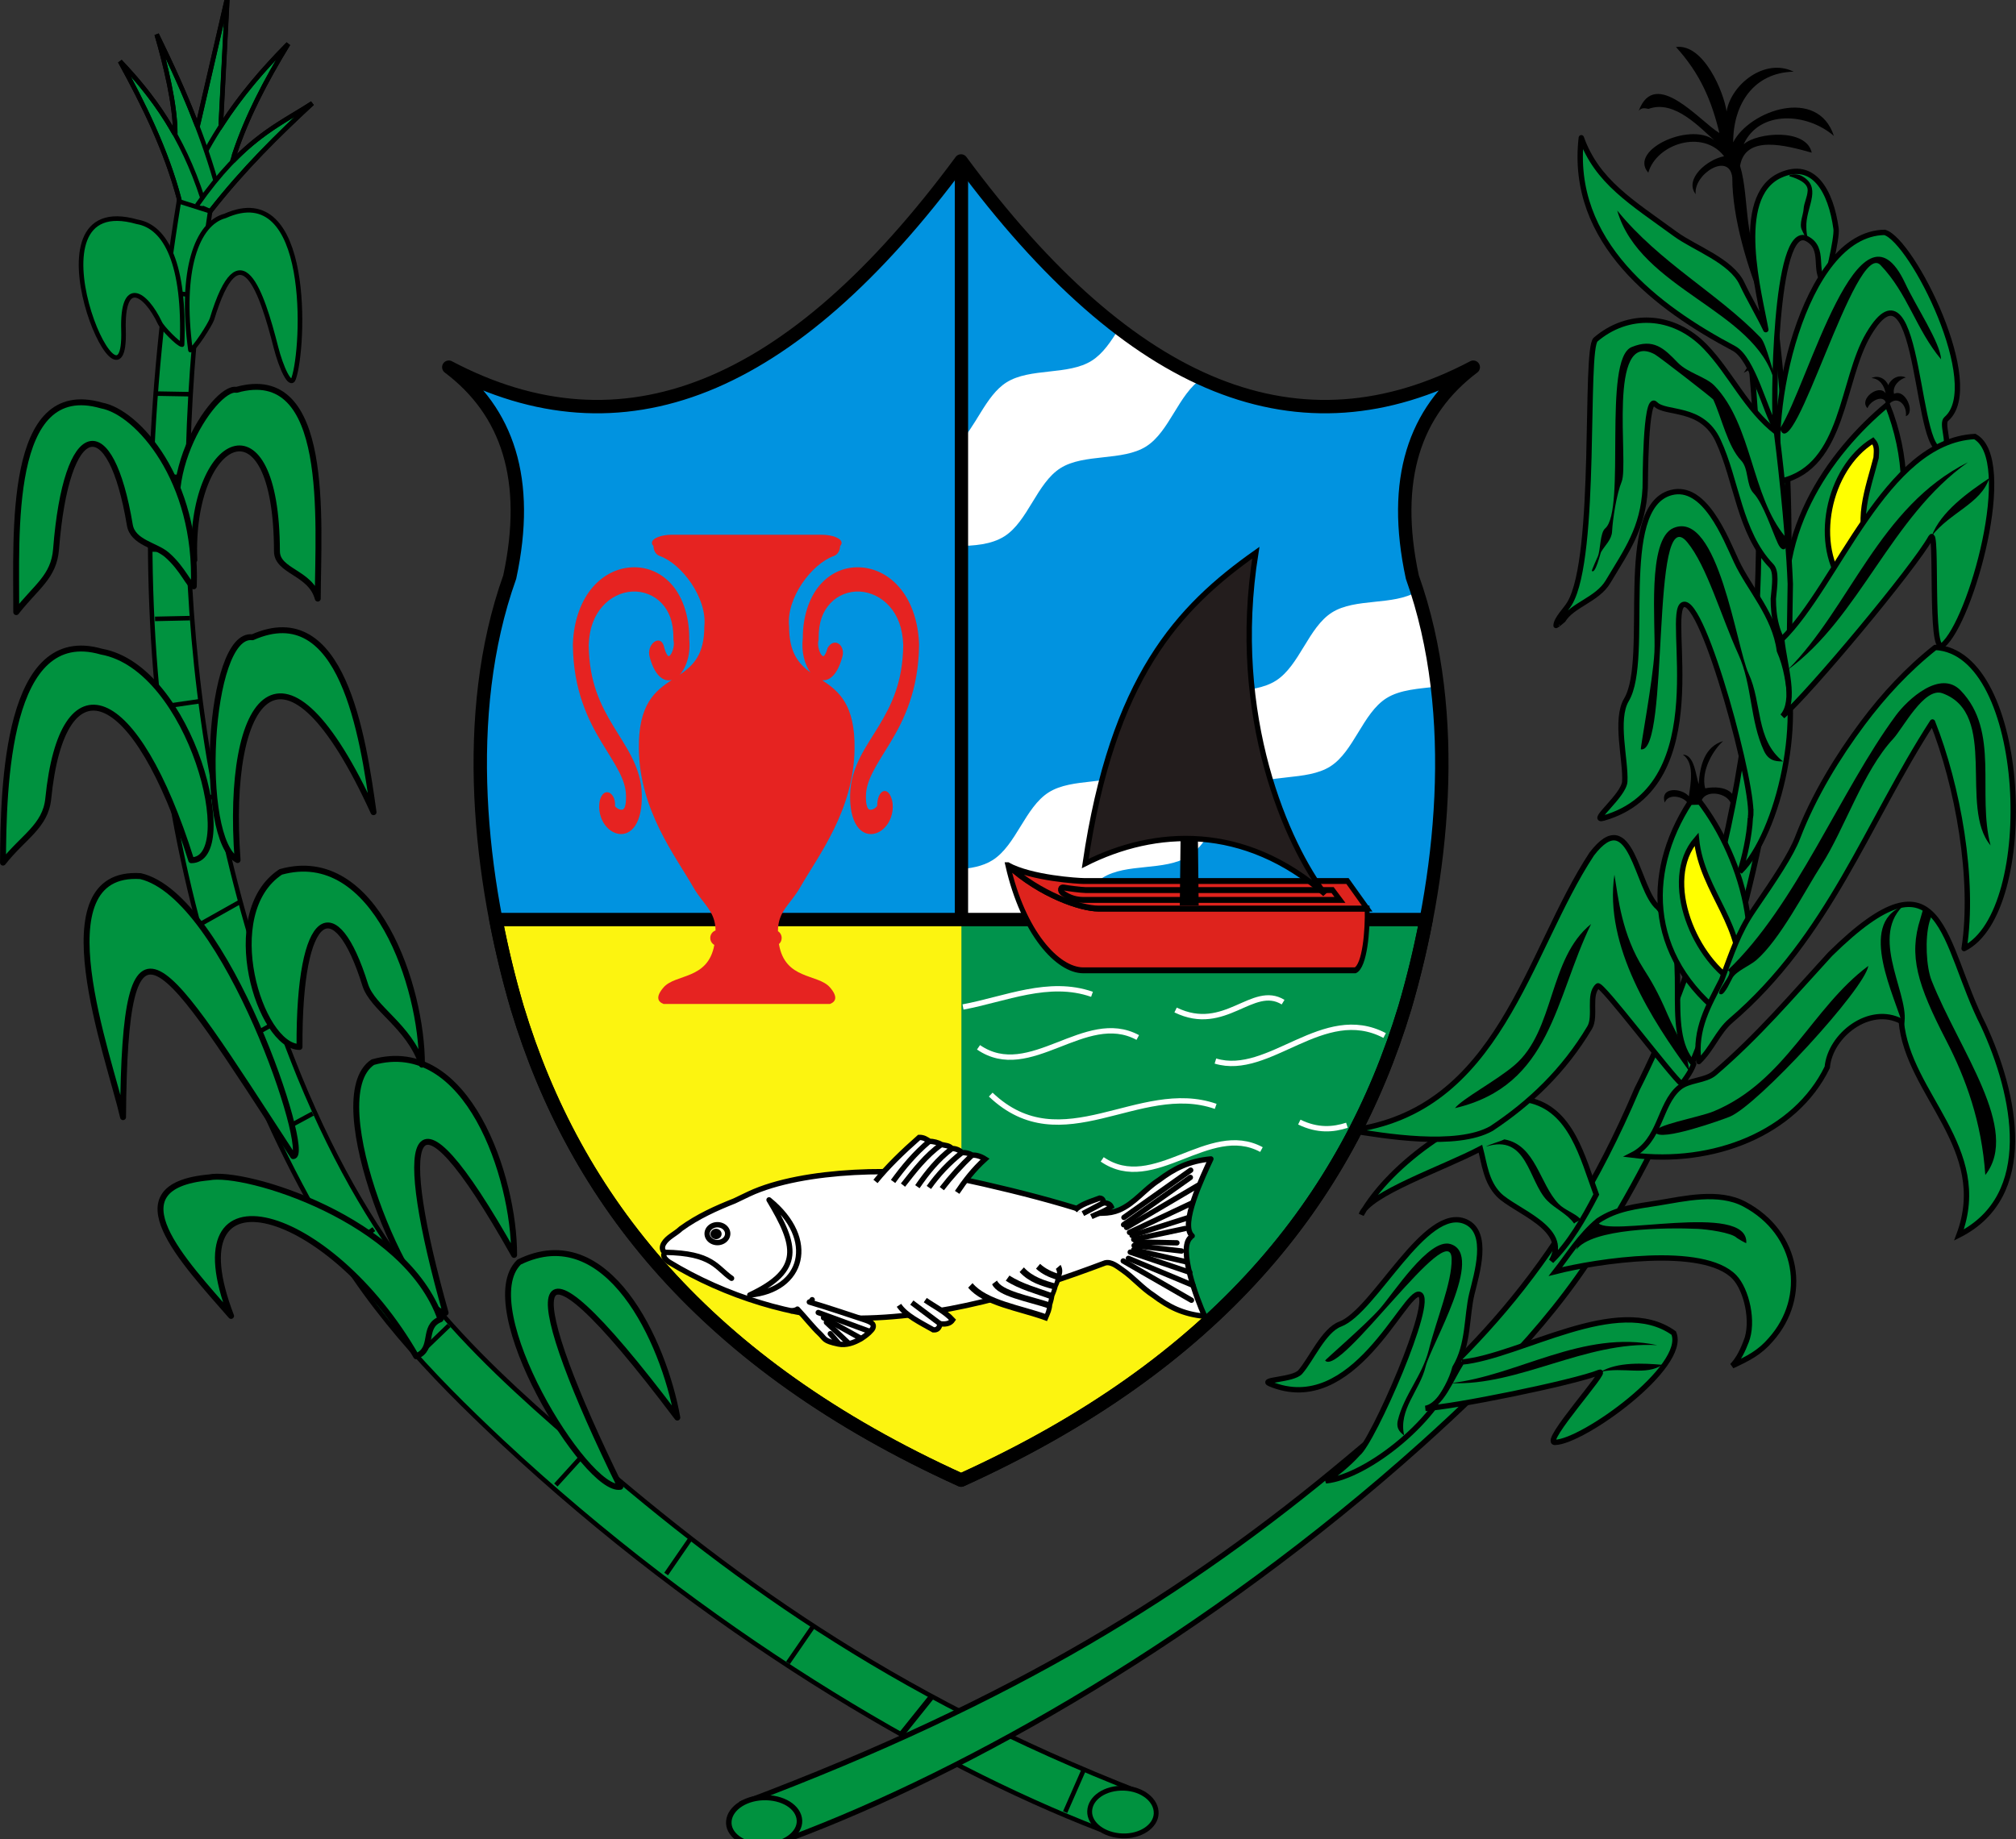 <?xml version="1.0" encoding="UTF-8" standalone="no"?>
<!-- Created with Inkscape (http://www.inkscape.org/) -->

<svg
   xmlns:dc="http://purl.org/dc/elements/1.1/"
   xmlns:cc="http://creativecommons.org/ns#"
   xmlns:rdf="http://www.w3.org/1999/02/22-rdf-syntax-ns#"
   xmlns:svg="http://www.w3.org/2000/svg"
   xmlns="http://www.w3.org/2000/svg"
   xmlns:sodipodi="http://sodipodi.sourceforge.net/DTD/sodipodi-0.dtd"
   xmlns:inkscape="http://www.inkscape.org/namespaces/inkscape"
   width="150.566"
   height="137.378"
   id="svg6729"
   version="1.1"
   inkscape:version="0.48.0 r9654"
   sodipodi:docname="santana_sf.svg">
  <rect width="100%" height="100%" fill="#333333" stroke="none"/>
  <defs
     id="defs6731" />
  <sodipodi:namedview
     id="base"
     pagecolor="#ffffff"
     bordercolor="#666666"
     borderopacity="1.0"
     inkscape:pageopacity="0.0"
     inkscape:pageshadow="2"
     inkscape:zoom="1"
     inkscape:cx="299.21019"
     inkscape:cy="-22.533592"
     inkscape:document-units="px"
     inkscape:current-layer="layer1"
     showgrid="false"
     fit-margin-top="0"
     fit-margin-left="0"
     fit-margin-right="0"
     fit-margin-bottom="0"
     inkscape:window-width="1366"
     inkscape:window-height="706"
     inkscape:window-x="-8"
     inkscape:window-y="-8"
     inkscape:window-maximized="1" />
  <g
     inkscape:label="Layer 1"
     inkscape:groupmode="layer"
     id="layer1"
     transform="translate(43.71,107.549)">
    <g
       transform="translate(164.697,-909.987)"
       id="g6566">
      <g
         id="g6372">
        <g
           id="g5726"
           transform="matrix(0.221,0.008,-0.008,0.221,97.572,644.88)">
          <path
             id="path5728"
             d="m -1280.25,758.375 -8.25,42.688 -0.688,0.281 c -4.241,-9.904 -9.123,-19.664 -14.438,-29.594 3.29,9.871 6.985,23.108 7.438,32.594 l -0.5,0.219 c -5.746,-9.297 -12.187,-16.604 -18.969,-23.25 8.192,13.727 16.401,28.834 21.437,45.156 l 1.031,4.781 7.375,-1.406 2.438,0.969 c 10.899,-14.986 21.968,-26.593 33.094,-37.719 -7.993,5.595 -15.989,9.653 -25.25,19.625 L -1276,811.5 c 3.902,-13.436 9.994,-25.899 16.875,-38.156 -8.213,8.927 -15.328,17.882 -21.531,28.25 l -0.25,-0.5 0.656,-42.719 z"
             style="fill:#00923f;fill-opacity:1;stroke:#000000;stroke-width:1.53"
             inkscape:connector-curvature="0" />
          <polyline
             style="fill:none;stroke:#000000;stroke-width:0.432"
             class="fil1 str0"
             points="166.101,47.743 165.908,35.375 168.306,47.777 "
             id="polyline5730"
             transform="matrix(-3.543,0,0,3.543,-692.381,633.021)" />
          <path
             sodipodi:nodetypes="ccccccccc"
             id="path5732"
             d="m -963.539,1366.112 c -57.876,-19.99 -135.839,-62.189 -206.538,-123.634 -24.775,-21.598 -48.452,-44.536 -65.903,-75.539 -55.885,-91.61 -75.179,-204.385 -58.117,-339.096 l 10.672,2.952 c -11.066,95.726 -3.325,192.643 40.618,290.884 28.225,62.224 60.108,90.087 97.419,120.197 52.309,42.38 108.429,81.098 195.52,111.438 z"
             class="fil1 str0"
             inkscape:connector-curvature="0"
             style="fill:#00923f;fill-opacity:1;stroke:#000000;stroke-width:1.53" />
          <line
             id="line5734"
             y2="1360.759"
             x2="-975.301"
             y1="1346.455"
             x1="-969.625"
             class="fil1 str0"
             style="fill:none;stroke:#000000;stroke-width:1.53" />
          <line
             id="line5736"
             y2="1336.305"
             x2="-1031.36"
             y1="1323.405"
             x1="-1021.763"
             class="fil1 str0"
             style="fill:none;stroke:#000000;stroke-width:1.945" />
          <line
             id="line5738"
             y2="1313.757"
             x2="-1070.668"
             y1="1301.271"
             x1="-1062.721"
             class="fil1 str0"
             style="fill:none;stroke:#000000;stroke-width:1.53" />
          <line
             id="line5740"
             y2="858.726"
             x2="-1297.248"
             y1="859.407"
             x1="-1286.367"
             class="fil1 str0"
             style="fill:none;stroke:#000000;stroke-width:1.53" />
          <line
             id="line5742"
             y2="921.028"
             x2="-1300.175"
             y1="920.801"
             x1="-1287.738"
             class="fil1 str0"
             style="fill:none;stroke:#000000;stroke-width:1.53" />
          <line
             id="line5744"
             y2="945.691"
             x2="-1298.864"
             y1="945.464"
             x1="-1286.831"
             class="fil1 str0"
             style="fill:none;stroke:#000000;stroke-width:1.53" />
          <line
             id="line5746"
             y2="969.078"
             x2="-1297.046"
             y1="968.397"
             x1="-1285.24"
             class="fil1 str0"
             style="fill:none;stroke:#000000;stroke-width:1.53" />
          <line
             id="line5748"
             y2="1030.874"
             x2="-1288.918"
             y1="1028.34"
             x1="-1275.025"
             class="fil1 str0"
             style="fill:none;stroke:#000000;stroke-width:1.53" />
          <line
             id="line5750"
             y2="1111.682"
             x2="-1264.204"
             y1="1103.728"
             x1="-1251.182"
             class="fil1 str0"
             style="fill:none;stroke:#000000;stroke-width:1.53" />
          <line
             id="line5752"
             y2="1141.524"
             x2="-1250.318"
             y1="1134.15"
             x1="-1237.785"
             class="fil1 str0"
             style="fill:none;stroke:#000000;stroke-width:1.53" />
          <line
             id="line5754"
             y2="1172.416"
             x2="-1215.727"
             y1="1180.599"
             x1="-1226.727"
             class="fil1 str0"
             style="fill:none;stroke:#000000;stroke-width:1.6" />
          <path
             style="fill:none;stroke:#000000;stroke-width:1.53"
             inkscape:connector-curvature="0"
             class="fil1 str0"
             d="m -1283.362,830.797 c 10.899,-14.986 21.964,-26.566 33.091,-37.692 -11.353,7.947 -22.706,12.716 -37.693,35.876"
             id="path5756" />
          <path
             style="fill:none;stroke:#000000;stroke-width:1.53"
             inkscape:connector-curvature="0"
             class="fil1 str0"
             d="m -1286.151,826.483 c -7.72,-21.117 -18.165,-34.059 -29.518,-45.185 8.402,14.078 16.837,29.623 21.833,46.426"
             id="path5758" />
          <path
             style="fill:none;stroke:#000000;stroke-width:1.53"
             inkscape:connector-curvature="0"
             class="fil1 str0"
             d="m -1282.062,820.125 c -5.45,-16.576 -12.943,-32.243 -21.571,-48.364 3.406,10.218 7.266,24.043 7.493,33.579"
             id="path5760" />
          <path
             style="fill:none;stroke:#000000;stroke-width:1.53"
             inkscape:connector-curvature="0"
             class="fil1 str0"
             d="m -1276.612,813.768 c 3.86,-14.305 10.218,-27.474 17.484,-40.417 -10.445,11.353 -19.134,22.732 -26.4,37.037"
             id="path5762" />
          <line
             style="fill:none;stroke:#000000;stroke-width:1.53"
             class="fil1 str0"
             x1="-1287.738"
             y1="892.801"
             x2="-1300.175"
             y2="893.028"
             id="line5764" />
          <line
             style="fill:none;stroke:#000000;stroke-width:1.53"
             class="fil1 str0"
             x1="-1281.025"
             y1="996.34"
             x2="-1294.918"
             y2="998.874"
             id="line5766" />
          <line
             style="fill:none;stroke:#000000;stroke-width:1.53"
             class="fil1 str0"
             x1="-1265.182"
             y1="1063.728"
             x2="-1278.204"
             y2="1071.682"
             id="line5768" />
          <path
             id="path5770"
             d="m -955.687,1351.97 c -6.358,0 -11.353,3.633 -11.353,8.174 0,4.314 4.995,7.947 11.353,7.947 6.131,0 11.126,-3.633 11.126,-7.947 0,-4.541 -4.996,-8.174 -11.126,-8.174 z"
             class="fil1 str3"
             inkscape:connector-curvature="0"
             style="fill:#00923f;fill-opacity:1;stroke:#000000;stroke-width:1.638" />
          <line
             style="fill:none;stroke:#000000;stroke-width:1.53"
             class="fil1 str0"
             x1="-1104.927"
             y1="1272.768"
             x2="-1112.874"
             y2="1285.255"
             id="line5772" />
          <line
             id="line5774"
             y2="1256.564"
             x2="-1151.187"
             y1="1245.253"
             x1="-1141.64"
             class="fil1 str0"
             style="fill:none;stroke:#000000;stroke-width:1.53" />
          <line
             style="fill:none;stroke:#000000;stroke-width:1.53"
             class="fil1 str0"
             x1="-1189.201"
             y1="1204.013"
             x2="-1199.491"
             y2="1214.652"
             id="line5776" />
        </g>
        <path
           inkscape:connector-curvature="0"
           style="fill:#00923f;stroke:#000000;stroke-width:0.442;stroke-linejoin:round;stroke-miterlimit:4;stroke-opacity:1;stroke-dasharray:none"
           d="m -197.914,867.886 c -7.57,-0.489 -2.336,13.482 -1.303,18.005 0.127,-17.236 2.814,-12.255 12.704,2.914 1.429,0.08 -4.964,-19.414 -11.402,-20.919 l 0,0 z"
           class="fil1 str1"
           id="path5778" />
        <path
           inkscape:connector-curvature="0"
           style="fill:#00923f;stroke:#000000;stroke-width:0.442;stroke-linejoin:round;stroke-miterlimit:4;stroke-opacity:1;stroke-dasharray:none"
           d="m -200.837,851.115 c -7.049,-2.04 -7.324,9.975 -7.346,15.762 1.481,-1.904 3.174,-2.704 3.381,-4.784 1.052,-10.532 6.504,-8.677 10.679,4.606 3.65,0.013 0.045,-14.371 -6.714,-15.584 l 0,0 z"
           class="fil1 str1"
           id="path5780" />
        <path
           inkscape:connector-curvature="0"
           style="fill:#00923f;stroke:#000000;stroke-width:0.344;stroke-linejoin:round;stroke-miterlimit:4;stroke-opacity:1;stroke-dasharray:none"
           d="m -198.162,819.008 c -8.931,-2.551 -0.776,16.213 -1.021,8.085 -0.118,-3.918 1.633,-2.82 2.723,-0.523 0.169,0.359 1.381,1.613 1.65,1.614 0.232,-6.003 -1.205,-8.807 -3.351,-9.176 z"
           class="fil1 str1"
           id="path5782" />
        <path
           inkscape:connector-curvature="0"
           style="fill:#00923f;stroke:#000000;stroke-width:0.345;stroke-linejoin:round;stroke-miterlimit:4;stroke-opacity:1;stroke-dasharray:none"
           d="m -191.595,818.567 c 6.47,-2.899 5.927,9.85 5.118,12.151 -0.242,0.691 -0.938,-0.819 -1.321,-2.33 -1.061,-4.172 -2.681,-9.021 -4.777,-2.119 -0.112,0.372 -1.339,2.295 -1.608,2.32 -0.804,-5.973 0.478,-9.463 2.588,-10.022 l 0,0 z"
           class="fil1 str1"
           id="path5784" />
        <path
           inkscape:connector-curvature="0"
           style="fill:#00923f;stroke:#000000;stroke-width:0.442;stroke-linejoin:round;stroke-miterlimit:4;stroke-opacity:1;stroke-dasharray:none"
           d="m -190.752,831.561 c 7.063,-1.991 6.097,9.807 6.078,15.594 -0.519,-1.968 -3.045,-2.012 -3.049,-3.533 -0.024,-11.92 -6.545,-8.609 -6.17,0.645 -3.749,-5.292 1.524,-13.057 3.14,-12.706 z"
           class="fil1 str1"
           id="path5786" />
        <path
           inkscape:connector-curvature="0"
           style="fill:#00923f;stroke:#000000;stroke-width:0.442;stroke-linejoin:round;stroke-miterlimit:4;stroke-opacity:1;stroke-dasharray:none"
           d="m -180.562,881.783 c 7.063,-1.991 10.57,8.614 10.552,14.4 -8.129,-14.474 -8.762,-8.567 -5.116,4.322 -2.578,-0.009 -9.47,-16.052 -5.436,-18.723 z"
           class="fil1 str1"
           id="path5788" />
        <path
           inkscape:connector-curvature="0"
           style="fill:#00923f;stroke:#000000;stroke-width:0.442;stroke-linejoin:round;stroke-miterlimit:4;stroke-opacity:1;stroke-dasharray:none"
           d="m -169.636,896.716 c 6.591,-3.227 10.796,5.921 11.816,11.617 -12.41,-16.489 -11.248,-9.081 -4.257,5.171 -2.537,0.454 -11.048,-13.437 -7.559,-16.788 l 0,0 z"
           class="fil1 str1"
           id="path5790" />
        <path
           inkscape:connector-curvature="0"
           style="fill:#00923f;stroke:#000000;stroke-width:0.442;stroke-linejoin:round;stroke-miterlimit:4;stroke-opacity:1;stroke-dasharray:none"
           d="m -189.551,850.043 c 6.709,-2.972 8.241,7.336 9.042,13.067 -6.71,-14.681 -11.078,-8.784 -10.153,3.576 -2.977,-1.505 -2.226,-17.071 1.111,-16.643 z"
           class="fil1 str1"
           id="path5792" />
        <path
           inkscape:connector-curvature="0"
           style="fill:#00923f;stroke:#000000;stroke-width:0.442;stroke-linejoin:round;stroke-miterlimit:4;stroke-opacity:1;stroke-dasharray:none"
           d="m -187.446,867.573 c 7.063,-1.991 10.57,8.614 10.552,14.401 -0.963,-2.899 -3.684,-4.196 -4.24,-5.973 -2.21,-7.077 -4.954,-5.778 -4.904,4.647 -2.958,-0.01 -6.081,-9.981 -1.407,-13.075 z"
           class="fil1 str1"
           id="path5794" />
        <path
           inkscape:connector-curvature="0"
           style="fill:#00923f;stroke:#000000;stroke-width:0.442;stroke-linejoin:round;stroke-miterlimit:4;stroke-opacity:1;stroke-dasharray:none"
           d="m -192.796,890.391 c -7.307,0.674 -1.881,6.294 1.647,10.35 -4.471,-11.632 7.371,-8.232 13.825,3.012 1.425,-0.553 0.394,-2.214 1.819,-2.767 -2.608,-7.486 -14.613,-11.129 -17.292,-10.596 z"
           class="fil1 str1"
           id="path5796" />
        <path
           inkscape:connector-curvature="0"
           style="fill:#00923f;stroke:#000000;stroke-width:0.442;stroke-linejoin:round;stroke-miterlimit:4;stroke-opacity:1;stroke-dasharray:none"
           d="m -200.829,832.727 c -7.049,-2.04 -6.343,9.651 -6.365,15.438 1.481,-1.904 2.81,-2.623 2.974,-4.703 0.77,-9.842 4.069,-10.455 5.509,-1.807 0.219,1.318 1.937,1.506 2.771,2.232 1.219,1.061 1.668,2.349 2.006,2.35 0.304,-7.921 -4.207,-13.027 -6.896,-13.509 l 0,0 z"
           class="fil1 str1"
           id="path5798" />
      </g>
      <g
         transform="translate(2,0)"
         id="g6484">
        <path
           sodipodi:nodetypes="ccccccccccccccccccc"
           inkscape:connector-curvature="0"
           id="path5802"
           d="m -78.764,825.155 c -1.09,-2.603 -2.274,-6.439 -2.266,-9.46 -0.228,-1.942 -2.909,-0.249 -2.734,1.248 -0.873,-1.131 0.854,-2.595 2.122,-2.833 -1.582,-2.049 -5.05,-0.933 -5.661,1.228 -1.55,-1.75 3.424,-3.939 5.065,-2.301 -1.179,-1.023 -3.09,-3.185 -5.047,-2.465 -0.212,-0.031 -0.498,-0.142 -0.732,0.146 1.22,-3.302 4.61,0.828 6.024,1.656 -0.59,-2.437 -1.429,-4.425 -3.243,-6.425 2.07,-0.267 3.582,3.385 3.779,4.82 0.337,-2.025 2.856,-4.038 5.009,-2.977 -2.961,0.067 -4.515,2.397 -4.516,5.276 1.205,-2.37 6.314,-4.182 7.523,-0.475 -2.012,-1.747 -5.569,-1.949 -6.739,0.623 1.012,-0.897 4.687,-1.211 5.083,0.626 -1.883,-0.525 -4.956,-1.389 -5.352,0.987 0.755,2.486 0.177,6.096 2.071,8 z"
           style="fill:#000000;stroke:none" />
        <g
           style="stroke-width:1.292;stroke-miterlimit:4;stroke-dasharray:none"
           id="g5804"
           transform="matrix(0.318,0.015,-0.016,0.301,-663.453,837.967)">
          <path
             sodipodi:nodetypes="ccccccccc"
             id="path5806"
             d="m 1830.079,-118.409 c 8.205,60.173 5.635,124.132 -17.802,180.342 -16.468,47.669 -37.986,70.337 -63.337,95.029 -35.531,34.74 -74.951,63.711 -136.871,91.992 l 10.927,8.467 c 41.161,-18.667 95.558,-55.037 143.295,-105.052 16.724,-17.575 32.549,-36.06 43.244,-60.043 32.256,-66.009 40.127,-143.236 23.707,-232.147 -1.155,-6.87 -1.371,20.348 -3.163,21.414 z"
             class="fil1 str0"
             inkscape:connector-curvature="0"
             style="fill:#00923f;fill-opacity:1;stroke:#000000;stroke-width:1.292;stroke-miterlimit:4;stroke-dasharray:none" />
          <path
             id="path5808"
             d="m 1616.253,247.566 c 4.673,-0.437 8.593,1.89 8.905,5.227 0.296,3.171 -3.125,6.184 -7.798,6.621 -4.506,0.421 -8.427,-1.906 -8.723,-5.076 -0.312,-3.337 3.11,-6.351 7.615,-6.772 z"
             class="fil1 str3"
             inkscape:connector-curvature="0"
             style="fill:#00923f;fill-opacity:1;stroke:#000000;stroke-width:1.292;stroke-miterlimit:4;stroke-dasharray:none" />
        </g>
        <path
           sodipodi:nodetypes="cssscssccc"
           inkscape:connector-curvature="0"
           id="path5810"
           d="m -79.68,863.522 c 0.438,-1.777 -3.506,-16.52 -5.016,-15.921 -1.403,0.556 2.529,13.549 -5.964,15.955 -1.059,0.3 1.547,-1.699 1.601,-2.741 0.083,-1.613 -0.757,-4.623 0.125,-6.103 1.835,-3.079 -0.829,-14.376 3.338,-15.477 2.498,-0.66 4.032,3.33 4.875,5.135 0.95,2.035 2.867,4.056 3.209,6.675 2.039,4.627 -0.032,13.662 -2.947,16.513 0.354,-1.105 0.696,-2.6 0.78,-4.037 z"
           style="fill:#00923f;fill-opacity:1;stroke:#000000;stroke-width:0.4;stroke-miterlimit:4;stroke-dasharray:none" />
        <path
           sodipodi:nodetypes="csscscssssc"
           inkscape:connector-curvature="0"
           id="path5812"
           d="m -78.527,827.065 c -0.453,-0.97 -1.282,-2.375 -1.778,-3.438 -0.797,-1.707 -3.541,-2.656 -4.965,-3.696 -3.276,-2.394 -5.862,-3.919 -7.036,-7.203 -0.899,7.832 5.705,12.717 11.395,15.738 1.417,0.752 2.346,4.726 3.129,5.961 -0.198,-1.417 -0.114,-15.453 2.331,-14.155 1.393,0.739 0.427,2.385 1.311,3.304 0.131,0.137 0.953,-3.363 0.861,-4.043 -0.385,-2.83 -1.688,-5.139 -4.179,-3.996 -3.554,1.631 -1.511,8.973 -1.07,11.529 z"
           style="fill:#00923f;fill-opacity:1;stroke:#000000;stroke-width:0.4;stroke-linecap:round;stroke-linejoin:round;stroke-miterlimit:4;stroke-opacity:1;stroke-dasharray:none;stroke-dashoffset:0" />
        <path
           sodipodi:nodetypes="ccsc"
           inkscape:connector-curvature="0"
           id="path5814"
           d="m -77.896,830.898 c -1.389,-5.292 -10.033,-6.827 -11.728,-12.733 3.18,3.916 7.522,6.181 10.71,9.498 0.451,0.47 0.914,2.769 1.252,3.302"
           style="fill:#000000;stroke:none" />
        <path
           sodipodi:nodetypes="ssccssccs"
           inkscape:connector-curvature="0"
           id="path5816"
           d="m -75.4,816.67 c -0.027,0.514 -0.28,0.928 -0.304,1.388 -0.02,0.389 -0.339,1.102 -0.141,1.527 0.119,0.255 0.211,0.481 0.398,0.676 0.048,0.05 0.269,0.085 0.197,0.082 -0.256,-0.012 -0.258,-0.988 -0.248,-1.194 0.072,-1.385 1.168,-2.763 -0.372,-3.581 -0.342,-0.182 -0.964,-0.119 -0.899,0.032 0.715,0.202 1.396,0.541 1.368,1.071 z"
           style="fill:#000000;fill-opacity:1;fill-rule:evenodd;stroke:none" />
        <path
           inkscape:connector-curvature="0"
           id="path5818"
           d="m -69.65,819.797 c -6.134,0.079 -8.956,13.811 -7.706,18.573 4.713,-1.101 4.466,-7.548 6.509,-10.976 3.99,-6.696 3.441,10.368 5.692,8.441 0.389,-0.333 -0.28,-1.765 0.108,-2.098 2.901,-2.484 -2.545,-13.344 -4.603,-13.94 z"
           style="fill:#00923f;fill-opacity:1;stroke:#000000;stroke-width:0.4;stroke-miterlimit:4;stroke-dasharray:none" />
        <path
           inkscape:connector-curvature="0"
           id="path5820"
           d="m -77.464,834.452 c 2.097,-3.282 5.944,-18.142 9.35,-10.845 0.811,1.738 2.623,4.435 2.678,5.673 -1.875,-2.233 -2.489,-4.923 -4.526,-7.043 -1.872,-1.947 -6.516,15.317 -7.502,12.215 z"
           style="fill:#000000;stroke:none" />
        <path
           sodipodi:nodetypes="ccc"
           inkscape:connector-curvature="0"
           id="path5822"
           d="m -69.447,832.667 c 3.046,7.686 0.285,15.582 -7.199,17.738 -1.795,-7.753 2.908,-14.184 7.199,-17.738 z"
           style="fill:#00923f;fill-opacity:1;stroke:#000000;stroke-width:0.4;stroke-miterlimit:4;stroke-dasharray:none" />
        <path
           inkscape:connector-curvature="0"
           id="path5824"
           d="m -72.545,846.294 c -2.573,-3.065 -1.341,-8.861 2.018,-10.934 0.34,0.383 0.263,0.776 0.237,1.268 -0.525,2.105 -1.758,5.175 -0.211,7.018 -0.532,0.943 -1.615,1.506 -2.044,2.648 z"
           style="fill:#ffff00;stroke:#000000;stroke-width:0.4;stroke-miterlimit:4;stroke-dasharray:none" />
        <path
           sodipodi:nodetypes="ccssssccsssscc"
           inkscape:connector-curvature="0"
           id="path5826"
           d="m -76.698,846.059 c -0.165,-4.354 -0.923,-10.576 -1.028,-11.327 -2.25,-1.722 -3.414,-4.412 -5.303,-6.378 -2.446,-2.545 -5.838,-2.578 -8.204,-0.553 -0.857,0.733 0.153,16.191 -1.947,19.715 -0.29,0.487 -0.988,1.148 -1.014,1.648 -8.37e-4,0.016 0.496,-0.354 0.515,-0.385 0.691,-1.159 2.565,-1.536 3.368,-2.883 1.41,-2.366 2.619,-3.974 2.776,-7 0.014,-0.274 -0.01,-7.073 0.757,-6.274 0.77,0.801 3.464,0.106 4.687,2.728 1.39,2.977 1.592,6.877 3.974,9.355 0.402,0.418 0.256,1.404 0.151,2.462 -0.001,1.304 0.209,2.618 1.188,3.967 z"
           style="fill:#00923f;fill-opacity:1;stroke:#000000;stroke-width:0.4;stroke-miterlimit:4;stroke-dasharray:none" />
        <path
           inkscape:connector-curvature="0"
           id="path5828"
           d="m -77.073,842.529 c -2.532,-3.002 -2.456,-8.331 -5.283,-11.273 -0.652,-0.679 -1.998,-0.95 -2.755,-1.738 -1.007,-1.048 -1.798,-1.833 -3.442,-1.15 -2.187,0.909 -0.391,12.19 -1.969,13.541 -0.39,0.333 -0.349,1.606 -0.545,2.082 -0.051,0.123 -0.483,1.061 -0.45,1.095 0.261,0.272 0.635,-1.33 0.686,-1.414 0.304,-0.51 0.792,-0.921 0.823,-1.532 0.049,-0.946 0.336,-2.798 0.718,-3.726 0.555,-1.348 -1.118,-11.411 2.461,-9.512 0.323,0.171 4.333,3.286 4.377,3.382 0.612,1.312 1.085,3.517 2.084,4.557 0.579,0.603 0.362,1.853 0.925,2.438 0.715,0.744 1.403,2.868 1.819,3.76 0.398,0.852 0.86,0.333 0.552,-0.512 z"
           style="fill:#000000;stroke:none" />
        <path
           sodipodi:nodetypes="ccsscsssc"
           inkscape:connector-curvature="0"
           id="path5830"
           d="m -77.242,859.322 c -2.065,-1.643 -1.542,-4.366 -2.579,-6.587 -0.891,-1.909 -2.27,-12.239 -5.594,-10.858 -2.007,0.834 -1.326,7.238 -1.431,9.277 -0.11,2.127 -1.076,7.225 -1.01,7.26 2.179,0.37 0.685,-18.841 3.464,-15.471 1.467,1.779 2.508,5.503 3.819,8.38 1.038,2.28 0.849,4.937 1.912,7.215 0.417,0.893 1.146,0.748 1.419,0.784 z"
           style="fill:#000000;stroke:none" />
        <path
           sodipodi:nodetypes="ccsscc"
           inkscape:connector-curvature="0"
           id="path5832"
           d="m -77.335,850.201 c 4.166,-4.075 7.72,-14.811 14.416,-15.155 3.117,1.704 -0.292,13.862 -2.399,15.597 -0.988,0.813 -0.36,-8.999 -0.882,-8.061 -1.289,2.318 -9.137,11.699 -11.077,13.359 1.027,-1.183 0.162,-3.687 -0.058,-5.74 z"
           style="fill:#00923f;fill-opacity:1;stroke:#000000;stroke-width:0.4;stroke-miterlimit:4;stroke-dasharray:none" />
        <path
           sodipodi:nodetypes="ccc"
           inkscape:connector-curvature="0"
           id="path5834"
           d="m -63.432,836.971 c -5.789,4.097 -8.061,11.578 -13.46,15.505 4.662,-4.662 6.819,-12.179 13.46,-15.505 z"
           style="fill:#000000;stroke:none" />
        <path
           inkscape:connector-curvature="0"
           id="path5836"
           d="m -61.841,838.159 c -1.574,1.051 -3.618,2.51 -4.295,4.314 1.384,-1.766 3.696,-2.43 4.295,-4.314 z"
           style="fill:#000000;fill-opacity:1;fill-rule:evenodd;stroke:none" />
        <path
           inkscape:connector-curvature="0"
           id="path5838"
           d="m -64.1,894.695 c 5.793,-2.928 4.254,-10.432 1.822,-15.68 -3.096,-6.04 -2.885,-13.725 -11.44,-5.303 -2.931,3.193 -5.369,6.092 -8.63,8.884 -0.701,0.6 -1.943,0.492 -2.66,1.106 -1.496,1.281 -1.358,3.935 -3.513,5.025 6.089,0.777 12.197,-1.641 14.584,-6.563 0.215,-2.409 3.171,-4.682 5.528,-3.431 0.48,5.467 6.747,9.463 4.309,15.962 z"
           style="fill:#00923f;fill-opacity:1;stroke:#000000;stroke-width:0.4;stroke-miterlimit:4;stroke-dasharray:none" />
        <path
           inkscape:connector-curvature="0"
           id="path5840"
           d="m -70.871,874.593 c -4.238,3.154 -6.162,8.624 -11.552,10.865 -1.095,0.455 -4.594,1.046 -4.347,1.574 0.343,0.735 5.093,-0.985 5.556,-1.177 2.105,-0.875 10.091,-9.568 10.343,-11.262 z"
           style="fill:#000000;stroke:none" />
        <path
           sodipodi:nodetypes="csscsssc"
           inkscape:connector-curvature="0"
           id="path5842"
           d="m -66.727,870.218 c -0.087,0.223 -0.188,0.638 -0.256,0.852 -0.883,2.766 -0.229,4.913 1.934,9.099 1.474,2.854 2.645,6.096 2.916,10.044 2.653,-3.386 -1.929,-9.278 -4.01,-14.52 -0.403,-1.016 -0.508,-3.139 -0.167,-4.373 0.027,-0.098 0.119,-0.373 0.151,-0.459 0.242,-0.635 -0.768,-0.016 -0.568,-0.644 z"
           style="fill:#000000;fill-opacity:1;fill-rule:evenodd;stroke:none" />
        <path
           inkscape:connector-curvature="0"
           id="path5844"
           d="m -68.306,870.138 c -2.55,2.504 0.795,7.017 0.045,9.015 -0.579,-2.206 -3.45,-7.673 -0.045,-9.015 z"
           style="fill:#000000;fill-opacity:1;fill-rule:evenodd;stroke:none" />
        <path
           inkscape:connector-curvature="0"
           id="path5846"
           d="m -89.394,890.664 7.898,-1.339"
           style="fill:#ff0000;fill-opacity:1;fill-rule:evenodd;stroke:none" />
        <path
           sodipodi:nodetypes="csccscccc"
           inkscape:connector-curvature="0"
           id="path5848"
           d="m -80.004,902.676 c 0.609,-1.48 0.037,-3.899 -0.868,-4.841 -2.328,-2.422 -10.301,-1.189 -13.364,-0.41 0.905,-1.155 1.848,-2.701 3.191,-3.803 1.41,-0.931 2.837,-1.055 4.506,-1.325 1.911,-0.31 4.483,-0.936 6.417,0.091 4.073,2.162 4.804,6.943 1.962,10.132 -0.84,0.976 -1.696,1.399 -2.874,1.948 0.498,-0.528 0.784,-1.164 1.031,-1.791 z"
           style="fill:#00923f;fill-opacity:1;stroke:#000000;stroke-width:0.4;stroke-miterlimit:4;stroke-dasharray:none" />
        <path
           inkscape:connector-curvature="0"
           id="path5850"
           d="m -91.087,893.722 c 0.457,1.243 11.265,-1.572 11.103,1.566 -0.004,0.068 -0.695,-0.365 -0.702,-0.373 -0.393,-0.409 -2.278,-0.65 -2.923,-0.679 -2.41,-0.111 -7.938,-0.033 -9.064,1.558 0.204,-0.826 0.657,-1.659 1.586,-2.072 z"
           style="fill:#000000;stroke:none" />
        <path
           sodipodi:nodetypes="ccccccc"
           inkscape:connector-curvature="0"
           id="path5852"
           d="m -96.254,884.613 c 3.21,0.658 4.05,4.323 5.065,7.055 -0.938,1.803 -1.975,3.623 -3.354,4.973 1.452,-2.426 -2.788,-3.764 -3.941,-4.963 -0.936,-0.974 -1.051,-2.265 -1.355,-3.426 -2.784,1.466 -8.362,3.364 -8.899,4.92 2.209,-3.909 8.003,-7.91 12.485,-8.558 z"
           style="fill:#00923f;fill-opacity:1;stroke:#000000;stroke-width:0.4;stroke-miterlimit:4;stroke-dasharray:none" />
        <path
           inkscape:connector-curvature="0"
           id="path5854"
           d="m -98.05,887.551 c 2.343,0.419 2.624,3.333 4.047,4.814 0.437,0.455 1.224,0.712 1.599,1.102 0.133,0.138 -0.321,0.226 -0.438,0.375 -0.519,-0.739 -1.419,-1.103 -2.027,-1.735 -1.404,-1.461 -1.465,-5.018 -4.571,-4.008 0.429,-0.242 0.92,-0.33 1.391,-0.549 z"
           style="fill:#000000;stroke:none" />
        <path
           sodipodi:nodetypes="ccccccccc"
           inkscape:connector-curvature="0"
           d="m -70.932,832.931 c -0.683,-0.689 0.884,-1.849 1.353,-1.11 -0.081,-0.523 -0.418,-1.109 -1.063,-1.138 0.536,-0.263 1.091,0.075 1.258,0.531 0.2,-0.48 0.757,-0.831 1.315,-0.577 -0.483,0.12 -1.028,0.658 -0.88,1.224 0.848,-0.431 1.613,1.427 0.883,1.665 0.117,-0.923 -0.788,-1.736 -1.459,-0.638 0.075,-1.161 -1.196,-0.569 -1.407,0.043 z"
           style="fill:#000000;stroke:none"
           id="path5856" />
        <path
           inkscape:connector-curvature="0"
           id="path5858"
           d="m -99.013,886.738 c 2.866,-1.9 5.408,-4.31 7.334,-7.542 0.498,-0.836 -0.135,-2.477 0.604,-3.11 0.273,-0.234 5.51,6.747 6.271,7.331 0.038,-0.064 0.697,-0.892 0.89,-1.493 -2.492,-2.592 0.159,-8.492 -2.647,-11.696 -1.613,-1.308 -1.982,-7.884 -4.965,-3.994 -4.841,7.348 -6.847,19.249 -18.058,20.645 2.467,0.403 7.95,1.34 10.572,-0.141 z"
           style="fill:#00923f;fill-opacity:1;stroke:#000000;stroke-width:0.4;stroke-linecap:round;stroke-linejoin:round;stroke-miterlimit:4;stroke-opacity:1;stroke-dasharray:none;stroke-dashoffset:0" />
        <path
           sodipodi:nodetypes="ccc"
           inkscape:connector-curvature="0"
           id="path5860"
           d="m -83.838,861.851 c 3.432,4.131 5.932,11.887 2.399,16.659 -6.21,-4.618 -6.136,-11.356 -2.399,-16.659 z"
           style="fill:#00923f;fill-opacity:1;stroke:#000000;stroke-width:0.4;stroke-linecap:round;stroke-linejoin:round;stroke-miterlimit:4;stroke-opacity:1;stroke-dasharray:none;stroke-dashoffset:0" />
        <path
           sodipodi:nodetypes="cccccccccc"
           inkscape:connector-curvature="0"
           d="m -84.308,862.571 c -0.1,-0.545 -1.462,-0.987 -1.765,-0.179 -0.385,-1.198 1.262,-1.109 1.798,-0.47 0.141,-0.995 0.437,-2.495 -0.442,-3.109 0.875,-0.003 0.962,1.607 1.178,2.2 0.095,-1.399 0.443,-2.797 1.828,-3.216 -0.695,0.601 -1.693,2.204 -1.345,3.531 1.439,-0.281 2.746,0.31 1.928,1.682 0.403,-1.329 -2.195,-1.865 -2.267,-0.462 z"
           style="fill:#000000;stroke:none"
           id="path5862" />
        <path
           inkscape:connector-curvature="0"
           id="path5864"
           d="m -83.703,865.127 c -2.702,3.124 -0.045,9.166 3.142,10.858 0.639,-4.299 -2.74,-6.837 -3.142,-10.858 z"
           style="fill:#ffff00;stroke:#000000;stroke-width:0.4;stroke-miterlimit:4;stroke-dasharray:none" />
        <path
           sodipodi:nodetypes="csscccsccc"
           inkscape:connector-curvature="0"
           d="m -79.461,870.446 c 1.663,-2.428 2.822,-4.164 3.317,-5.454 1.205,-3.136 3.016,-6.07 4.847,-8.521 1.575,-2.109 3.358,-4.033 5.426,-5.67 6.934,0.338 7.708,19.741 2.154,22.497 0.8,-5.163 -0.467,-12.16 -2.362,-16.926 -4.903,7.58 -7.718,16.027 -15.056,22.309 -0.973,0.833 -1.402,2.106 -2.395,3.057 -0.342,-2.445 0.77,-4.236 1.699,-6.083 0.757,-1.995 1.235,-3.551 2.371,-5.209 z"
           style="fill:#00923f;fill-opacity:1;stroke:#000000;stroke-width:0.4;stroke-linecap:round;stroke-linejoin:round;stroke-miterlimit:4;stroke-opacity:1;stroke-dasharray:none;stroke-dashoffset:0"
           id="path5866" />
        <path
           sodipodi:nodetypes="csscssscssc"
           inkscape:connector-curvature="0"
           id="path5868"
           d="m -81.379,874.926 c 5.1,-4.831 8.423,-13.427 12.567,-19.046 0.869,-1.178 3.309,-3.453 4.842,-1.857 2.936,3.054 1.207,7.676 2.228,11.567 -2.385,-2.84 0.628,-9.834 -3.594,-11.364 -1.357,-0.492 -2.955,2.627 -3.679,3.404 -2.244,2.405 -3.657,6.783 -5.345,9.406 -1.226,1.905 -3.12,5.62 -4.889,7.134 -0.466,0.399 -1.463,0.803 -1.762,1.305 -0.117,0.196 -0.57,1.254 -0.855,1.24 -0.652,-0.03 1.121,-1.641 0.488,-1.791 z"
           style="fill:#000000;stroke:none" />
        <path
           inkscape:connector-curvature="0"
           id="path5870"
           d="m -91.575,871.462 c -3.214,2.596 -2.679,7.945 -5.716,10.544 -1.354,1.159 -3.898,2.506 -4.451,3.212 7.208,-1.685 7.454,-8.189 10.167,-13.756 z"
           style="fill:#000000;stroke:none" />
        <path
           sodipodi:nodetypes="csscc"
           inkscape:connector-curvature="0"
           id="path5872"
           d="m -89.833,867.777 c 0.275,1.684 0.545,4.473 2.186,7.049 0.509,0.799 1.06,1.697 1.794,3.421 0.556,1.306 1.426,2.546 1.615,4.221 -2.745,-3.761 -6.389,-9.346 -5.595,-14.691 z"
           style="fill:#000000;fill-opacity:1;fill-rule:evenodd;stroke:none" />
        <g
           id="g6441"
           transform="matrix(0.597,0.477,-0.477,0.597,294.634,332.122)"
           style="stroke-width:0.523;stroke-miterlimit:4;stroke-dasharray:none">
          <path
             style="fill:#00923f;fill-opacity:1;stroke:#000000;stroke-width:0.523;stroke-miterlimit:4;stroke-dasharray:none"
             d="m 60.231,921.563 c 0.438,-1.777 -3.506,-16.52 -5.016,-15.921 -1.403,0.556 2.529,13.549 -5.964,15.955 -1.059,0.3 1.547,-1.699 1.601,-2.741 0.083,-1.613 -0.757,-4.623 0.125,-6.103 1.835,-3.079 -0.829,-14.376 3.338,-15.477 2.498,-0.66 4.032,3.33 4.875,5.135 0.95,2.035 2.867,4.056 3.209,6.675 2.039,4.627 -0.032,13.662 -2.947,16.513 0.354,-1.105 0.696,-2.6 0.78,-4.037 z"
             id="path6425"
             inkscape:connector-curvature="0"
             sodipodi:nodetypes="cssscssccc" />
          <path
             style="fill:#000000;stroke:none"
             d="m 62.669,917.363 c -2.065,-1.643 -1.542,-4.366 -2.579,-6.587 -0.891,-1.909 -2.27,-12.239 -5.594,-10.858 -2.007,0.834 -1.326,7.238 -1.431,9.277 -0.11,2.127 -1.076,7.225 -1.01,7.26 2.179,0.37 0.685,-18.841 3.464,-15.471 1.467,1.779 2.508,5.503 3.819,8.38 1.038,2.28 0.849,4.937 1.912,7.215 0.417,0.893 1.146,0.748 1.419,0.784 z"
             id="path6431"
             inkscape:connector-curvature="0"
             sodipodi:nodetypes="ccsscsssc" />
          <path
             style="fill:#00923f;fill-opacity:1;stroke:#000000;stroke-width:0.523;stroke-miterlimit:4;stroke-dasharray:none"
             d="m 62.576,908.241 c 4.166,-4.075 7.72,-14.811 14.416,-15.155 3.117,1.704 -0.292,13.862 -2.399,15.597 -0.988,0.813 -0.36,-8.999 -0.882,-8.061 -1.289,2.318 -9.137,11.699 -11.077,13.359 1.027,-1.183 0.162,-3.687 -0.058,-5.74 z"
             id="path6433"
             inkscape:connector-curvature="0"
             sodipodi:nodetypes="ccsscc" />
          <path
             style="fill:#000000;stroke:none"
             d="m 76.479,895.012 c -5.789,4.097 -8.061,11.578 -13.46,15.505 4.662,-4.662 6.819,-12.179 13.46,-15.505 z"
             id="path6435"
             inkscape:connector-curvature="0"
             sodipodi:nodetypes="ccc" />
          <path
             style="fill:#000000;fill-opacity:1;fill-rule:evenodd;stroke:none"
             d="m 78.07,896.199 c -1.574,1.051 -3.618,2.51 -4.295,4.314 1.384,-1.766 3.696,-2.43 4.295,-4.314 z"
             id="path6437"
             inkscape:connector-curvature="0" />
        </g>
      </g>
      <g
         id="g6302">
        <path
           id="path5876"
           style="fill:#0193e0;fill-opacity:1;stroke:none"
           d="m -103.489,877.737 c 2.79,-9.495 4.243,-21.887 0.563,-32.191 -1.567,-7.293 0.167,-12.374 4.551,-15.679 -12.924,6.813 -25.501,1.863 -38.257,-15.405 -12.755,17.269 -25.333,22.218 -38.257,15.405 4.384,3.305 6.118,8.386 4.551,15.679 -3.68,10.304 -2.227,22.696 0.563,32.191 4.32,14.29 14.005,26.585 33.142,35.266 19.138,-8.681 28.822,-20.976 33.142,-35.266 z"
           inkscape:connector-curvature="0"
           sodipodi:nodetypes="ccccccccc" />
        <path
           inkscape:connector-curvature="0"
           id="path5878"
           d="m -171.368,871.131 c 0.443,2.308 0.982,4.512 1.594,6.594 4.32,14.29 14.019,26.6 33.156,35.281 19.138,-8.681 28.805,-20.991 33.125,-35.281 0.612,-2.082 1.151,-4.286 1.594,-6.594 l -69.469,0 z"
           style="fill:#fcf410;fill-opacity:1;stroke:none" />
        <path
           inkscape:connector-curvature="0"
           id="path5880"
           d="m -101.899,871.131 -34.705,0.094 0,21.469 c 5.158,-1.962 12.082,4.206 18.621,8.438 7.381,-6.83 11.917,-14.754 14.507,-23.406 0.605,-2.082 1.139,-4.286 1.577,-6.594 z"
           style="fill:#00934c;fill-opacity:1;stroke:none" />
        <path
           inkscape:connector-curvature="0"
           id="path5882"
           d="m -102.586,846.631 c -1.769,1.068 -4.598,0.457 -6.344,1.562 -1.765,1.117 -2.423,3.976 -4.188,5.094 -1.765,1.117 -4.61,0.508 -6.375,1.625 -1.765,1.117 -2.454,3.976 -4.219,5.094 -1.765,1.117 -4.61,0.508 -6.375,1.625 -1.765,1.117 -2.423,3.945 -4.188,5.062 -0.743,0.471 -1.687,0.628 -2.625,0.688 l 0,3.75 8.375,0 c 0.738,-1.17 1.413,-2.456 2.469,-3.125 1.765,-1.117 4.641,-0.476 6.406,-1.594 1.764,-1.117 2.423,-3.976 4.188,-5.094 1.765,-1.117 4.642,-0.508 6.406,-1.625 1.765,-1.117 2.423,-3.976 4.188,-5.094 1.04,-0.658 2.458,-0.713 3.812,-0.875 -0.289,-2.419 -0.802,-4.806 -1.531,-7.094 z"
           style="fill:#ffffff;stroke:none" />
        <path
           inkscape:connector-curvature="0"
           style="fill:none;stroke:#000000;stroke-width:1;stroke-linecap:round;stroke-linejoin:round;stroke-miterlimit:4;stroke-opacity:1;stroke-dasharray:none;stroke-dashoffset:0"
           d="m -171.368,871.131 c 0.443,2.308 0.982,4.512 1.594,6.594 4.32,14.29 14.019,26.6 33.156,35.281 19.138,-8.681 28.805,-20.991 33.125,-35.281 0.612,-2.082 1.151,-4.286 1.594,-6.594 l -69.469,0 z"
           id="path5884" />
        <path
           inkscape:connector-curvature="0"
           id="path5886"
           d="m -124.836,826.975 c -0.582,0.952 -1.185,1.871 -2.031,2.406 -1.765,1.117 -4.61,0.508 -6.375,1.625 -1.568,0.993 -2.277,3.357 -3.656,4.656 l 0,7.562 c 1.208,-0.006 2.521,-0.099 3.5,-0.719 1.765,-1.117 2.423,-3.976 4.188,-5.094 1.765,-1.117 4.641,-0.508 6.406,-1.625 1.752,-1.11 2.419,-3.929 4.156,-5.062 -2.056,-0.936 -4.133,-2.18 -6.188,-3.75 z"
           style="fill:#ffffff;stroke:none" />
        <path
           inkscape:connector-curvature="0"
           style="fill:#e62321;fill-opacity:1;stroke:none"
           d="m -158.195,842.382 c -0.844,0 -1.522,0.27 -1.522,0.609 0,0.081 0.04,0.16 0.111,0.231 0.009,0.308 0.148,0.639 0.489,0.757 1.613,0.576 3.541,3.121 3.312,5.259 0.004,2.13 -0.85,2.931 -1.845,3.608 0.54,-0.585 0.84,-1.628 0.71,-2.731 l 0.009,0 c 0.002,-1.794 -0.573,-3.235 -1.393,-4.106 -0.82,-0.871 -1.864,-1.241 -2.897,-1.19 -1.034,0.051 -2.075,0.517 -2.906,1.467 -0.832,0.95 -1.437,2.435 -1.495,4.281 l 0,0.028 0,0.028 c 0.034,3.368 1.136,5.596 2.141,7.261 0.502,0.833 0.978,1.552 1.31,2.205 0.332,0.653 0.504,1.203 0.517,1.781 0.014,0.64 -0.081,0.864 -0.138,0.95 -0.058,0.087 -0.136,0.124 -0.277,0.101 -0.141,-0.022 -0.317,-0.144 -0.388,-0.24 -0.01,-0.013 -0.013,-0.013 -0.018,-0.018 0.079,-1.017 -0.832,-1.512 -1.126,-0.461 -0.176,0.727 0.074,1.446 0.36,1.836 0.286,0.39 0.643,0.628 1.043,0.692 0.4,0.064 0.875,-0.082 1.227,-0.609 0.352,-0.527 0.519,-1.344 0.498,-2.316 -0.024,-1.101 -0.357,-2.028 -0.766,-2.833 -0.409,-0.804 -0.902,-1.532 -1.375,-2.316 -0.942,-1.561 -1.791,-3.254 -1.827,-6.025 0.045,-1.299 0.431,-2.211 1.024,-2.888 0.596,-0.681 1.413,-1.076 2.233,-1.116 0.82,-0.04 1.631,0.277 2.187,0.867 0.556,0.591 0.887,1.387 0.886,2.62 l 0,0.12 0.018,0.12 c 0.066,0.375 -0.121,0.902 -0.277,1.043 -0.078,0.07 -0.09,0.071 -0.129,0.046 -0.039,-0.025 -0.168,-0.146 -0.295,-0.609 -0.214,-1.143 -1.387,-0.297 -1.089,0.701 0.206,0.753 0.515,1.319 0.923,1.578 0.242,0.154 0.5,0.181 0.738,0.111 -1.254,0.824 -2.52,1.804 -2.473,5.167 0.065,4.573 2.677,7.904 4.078,10.343 0.73,1.27 1.631,1.746 1.652,3.211 -0.23,0.077 -0.397,0.3 -0.397,0.563 0,0.225 0.126,0.417 0.304,0.517 -0.48,2.622 -2.898,2.143 -3.792,3.174 -0.597,0.688 -0.449,1.066 0,1.236 l 6.21,0 6.219,0 c 0.449,-0.17 0.597,-0.548 0,-1.236 -0.902,-1.039 -3.36,-0.541 -3.811,-3.239 0.126,-0.108 0.203,-0.269 0.203,-0.452 0,-0.216 -0.109,-0.405 -0.277,-0.507 3e-5,-0.01 -6e-5,-0.018 0,-0.028 0.01,-1.487 0.917,-1.96 1.652,-3.239 1.401,-2.439 4.004,-5.77 4.069,-10.343 0.047,-3.322 -1.179,-4.321 -2.417,-5.139 0.188,0.019 0.386,-0.02 0.572,-0.138 0.408,-0.259 0.716,-0.824 0.923,-1.578 0.279,-0.844 -0.562,-1.571 -1.089,-0.701 -0.127,0.463 -0.247,0.584 -0.286,0.609 -0.039,0.025 -0.06,0.024 -0.138,-0.046 -0.156,-0.141 -0.343,-0.667 -0.277,-1.043 l 0.028,-0.12 0,-0.12 c -0.002,-1.234 0.33,-2.03 0.886,-2.62 0.556,-0.591 1.358,-0.907 2.178,-0.867 0.82,0.04 1.646,0.436 2.242,1.116 0.593,0.677 0.97,1.589 1.015,2.888 -0.036,2.771 -0.876,4.464 -1.818,6.025 -0.473,0.784 -0.975,1.512 -1.384,2.316 -0.409,0.804 -0.742,1.731 -0.766,2.833 -0.021,0.972 0.146,1.789 0.498,2.316 0.352,0.527 0.827,0.673 1.227,0.609 0.4,-0.064 0.757,-0.302 1.043,-0.692 0.286,-0.39 0.536,-1.109 0.36,-1.836 -0.292,-1.113 -1.108,-0.779 -1.107,0.443 -0.004,10e-4 -0.019,0.013 -0.037,0.037 -0.07,0.096 -0.238,0.217 -0.378,0.24 -0.141,0.022 -0.219,-0.015 -0.277,-0.102 -0.058,-0.087 -0.162,-0.31 -0.148,-0.95 0.013,-0.578 0.194,-1.128 0.526,-1.781 0.332,-0.653 0.808,-1.373 1.31,-2.205 1.004,-1.665 2.097,-3.894 2.131,-7.261 l 0,-0.028 0,-0.028 c -0.058,-1.846 -0.663,-3.332 -1.495,-4.281 -0.832,-0.95 -1.873,-1.416 -2.906,-1.467 -1.034,-0.051 -2.068,0.319 -2.888,1.19 -0.82,0.871 -1.396,2.312 -1.393,4.106 -0.117,1 0.125,1.951 0.572,2.556 -0.883,-0.646 -1.599,-1.485 -1.596,-3.432 -0.229,-2.139 1.709,-4.684 3.322,-5.259 0.341,-0.118 0.48,-0.449 0.489,-0.757 0.071,-0.071 0.111,-0.15 0.111,-0.231 0,-0.339 -0.679,-0.609 -1.522,-0.609 l -11.118,0 z m 15.298,20.28 c 3e-4,0.056 -0.004,0.107 0,0.166 -0.017,-0.07 -0.004,-0.133 0,-0.166 z"
           id="path5888" />
        <g
           id="g5890"
           transform="translate(-213.118,653.756)"
           style="stroke-width:0.4;stroke-miterlimit:4;stroke-dasharray:none">
          <g
             style="fill:#de231d;fill-opacity:1;stroke-width:7.101;stroke-miterlimit:4;stroke-dasharray:none"
             id="g5892"
             transform="matrix(0.051,0,0,0.062,87.286,186.369)">
            <path
               id="path5894"
               style="fill:#de231d;fill-opacity:1;fill-rule:evenodd;stroke:#000000;stroke-width:7.101;stroke-linecap:butt;stroke-linejoin:miter;stroke-miterlimit:4;stroke-opacity:1;stroke-dasharray:none"
               d="m -143.252,434.628 c 22.538,81.594 72.965,126.636 110.545,126.636 l 398.255,0 c 13.856,-5.364 18.326,-47.603 17.432,-74.421 l -393.562,0 c -26.06,0 -85.068,-16.68 -132.67,-52.215 z"
               inkscape:connector-curvature="0" />
            <path
               id="path5896"
               style="fill:#de231d;fill-opacity:1;fill-rule:evenodd;stroke:#000000;stroke-width:7.101;stroke-linecap:butt;stroke-linejoin:miter;stroke-miterlimit:4;stroke-opacity:1;stroke-dasharray:none"
               d="m -143.252,434.628 c 34.39,15.695 103.781,19.018 111.019,19.018 l 386.403,0 28.81,33.197 -393.562,0 c -26.06,0 -85.068,-16.68 -132.67,-52.215 z"
               inkscape:connector-curvature="0" />
            <path
               id="path5898"
               style="fill:#de231d;fill-opacity:1;fill-rule:evenodd;stroke:#000000;stroke-width:7.101;stroke-linecap:butt;stroke-linejoin:miter;stroke-miterlimit:4;stroke-opacity:1;stroke-dasharray:none"
               d="m -61.109,461.512 c 5.237,0.882 26.216,3.038 31.626,3.038 l 361.846,0 10.795,11.863 -376.044,0 c -14.731,0 -24.236,-5.032 -29.923,-8.195 -5.507,-3.063 -3.767,-7.626 1.701,-6.705 z"
               inkscape:connector-curvature="0" />
          </g>
          <path
             sodipodi:nodetypes="ccccc"
             id="path5900"
             d="m 93.232,198.278 0.595,0 0.205,17.843 -1.004,0 z"
             style="fill:#000000;stroke:#000000;stroke-width:0.4;stroke-miterlimit:4;stroke-opacity:1;stroke-dasharray:none"
             inkscape:connector-curvature="0" />
          <path
             sodipodi:nodetypes="cccc"
             inkscape:connector-curvature="0"
             id="path5902"
             d="m 98.503,189.969 c -1.976,12.311 2.406,21.888 5.169,25.505 -6.043,-5.274 -12.674,-4.923 -17.912,-2.283 2.044,-13.891 6.937,-19.116 12.743,-23.222 z"
             style="fill:#231d1d;fill-opacity:1;stroke:#000000;stroke-width:0.4;stroke-miterlimit:4;stroke-opacity:1;stroke-dasharray:none" />
        </g>
        <path
           sodipodi:nodetypes="cc"
           inkscape:connector-curvature="0"
           id="path5904"
           d="m -136.6,814.609 0,56.051"
           style="fill:none;stroke:#000000;stroke-width:0.993;stroke-linecap:round;stroke-linejoin:round;stroke-miterlimit:4;stroke-opacity:1;stroke-dasharray:none;stroke-dashoffset:0" />
        <path
           sodipodi:nodetypes="ccccccccc"
           inkscape:connector-curvature="0"
           d="m -103.489,877.737 c 2.79,-9.495 4.243,-21.887 0.563,-32.191 -1.567,-7.293 0.167,-12.374 4.551,-15.679 -12.924,6.813 -25.501,1.863 -38.257,-15.405 -12.755,17.269 -25.333,22.218 -38.257,15.405 4.384,3.305 6.118,8.386 4.551,15.679 -3.68,10.304 -2.227,22.696 0.563,32.191 4.32,14.29 14.005,26.585 33.142,35.266 19.138,-8.681 28.822,-20.976 33.142,-35.266 z"
           style="fill:none;stroke:#000000;stroke-width:1;stroke-linecap:round;stroke-linejoin:round;stroke-miterlimit:4;stroke-opacity:1;stroke-dasharray:none;stroke-dashoffset:0"
           id="path5906" />
        <g
           style="stroke:#ffffff;stroke-width:0.4;stroke-miterlimit:4;stroke-dasharray:none"
           id="g5908"
           transform="translate(-213.118,653.756)">
          <path
             id="path5910"
             d="m 76.634,223.906 c 3.166,-0.592 6.402,-2.075 9.633,-0.948"
             inkscape:connector-curvature="0"
             style="fill:none;stroke:#ffffff;stroke-width:0.4;stroke-miterlimit:4;stroke-dasharray:none"
             sodipodi:nodetypes="cc" />
          <path
             id="path5912"
             d="m 77.792,226.918 c 3.849,2.645 7.955,-2.859 11.894,-0.733"
             inkscape:connector-curvature="0"
             style="fill:none;stroke:#ffffff;stroke-width:0.4;stroke-miterlimit:4;stroke-dasharray:none" />
          <path
             id="path5914"
             d="m 92.511,224.131 c 3.697,1.797 5.744,-1.984 8.029,-0.587"
             inkscape:connector-curvature="0"
             style="fill:none;stroke:#ffffff;stroke-width:0.4;stroke-miterlimit:4;stroke-dasharray:none" />
          <path
             id="path5916"
             d="m 95.485,227.944 c 4.024,1.221 8.048,-4.317 12.638,-1.907"
             inkscape:connector-curvature="0"
             style="fill:none;stroke:#ffffff;stroke-width:0.4;stroke-miterlimit:4;stroke-dasharray:none" />
          <path
             style="fill:none;stroke:#ffffff;stroke-width:0.4;stroke-miterlimit:4;stroke-dasharray:none"
             inkscape:connector-curvature="0"
             d="m 78.704,230.45 c 5.339,5.078 11.078,-1.117 16.801,0.88"
             id="path5918" />
          <path
             style="fill:none;stroke:#ffffff;stroke-width:0.4;stroke-miterlimit:4;stroke-dasharray:none"
             inkscape:connector-curvature="0"
             d="m 87.03,235.29 c 3.849,2.645 7.955,-2.859 11.894,-0.733"
             id="path5920" />
          <path
             style="fill:none;stroke:#ffffff;stroke-width:0.4;stroke-miterlimit:4;stroke-dasharray:none"
             inkscape:connector-curvature="0"
             d="m 101.75,232.504 c 1.384,0.673 2.537,0.564 3.557,0.238"
             id="path5922"
             sodipodi:nodetypes="cc" />
        </g>
        <g
           id="g5924"
           transform="translate(-213.118,653.756)"
           style="stroke-width:0.4;stroke-miterlimit:4;stroke-dasharray:none">
          <path
             id="path5926"
             style="fill:#ffffff;stroke:#000000;stroke-width:0.4;stroke-linecap:round;stroke-linejoin:round;stroke-miterlimit:4;stroke-opacity:1;stroke-dasharray:none;stroke-dashoffset:0"
             d="m 93.748,241.006 c -0.943,-0.819 0.789,-4.435 1.399,-5.75 -1.68,0.156 -2.768,0.743 -3.88,1.578 -1.1,0.708 -1.831,1.756 -2.979,2.241 -0.376,0.155 -0.758,0.229 -1.274,0.235 -0.722,0.058 -1.367,-0.194 -2,-0.39 -0.278,-0.086 -0.561,-0.171 -0.849,-0.255 -2.553,-0.749 -5.456,-1.441 -7.854,-1.95 -3.976,-0.845 -11.592,-0.748 -15.656,1.156 -0.384,0.18 -0.746,0.354 -1.087,0.521 -1.382,0.549 -2.743,1.161 -4.004,2.075 -0.421,0.401 -1.01,0.633 -1.289,1.118 -0.133,0.237 -0.133,0.488 0.089,0.67 -0.163,0.191 -0.08,0.42 0.3,0.697 4.256,2.601 9.407,4.138 13.687,4.202 6.546,0.053 13.102,-1.941 18.897,-4.131 0.467,-0.115 0.905,0.261 1.286,0.522 0.826,0.569 1.463,1.35 2.337,1.912 1.093,0.82 2.162,1.398 3.813,1.551 -0.599,-1.292 -1.99,-5.078 -1.064,-5.883"
             inkscape:connector-curvature="0"
             sodipodi:nodetypes="sscccccccccccccccccs" />
          <path
             inkscape:connector-curvature="0"
             id="path5928"
             style="color:#000000;fill:#ffffff;stroke:#000000;stroke-width:0.4;stroke-linecap:butt;stroke-linejoin:round;stroke-miterlimit:4;stroke-opacity:1;stroke-dasharray:none;stroke-dashoffset:0;marker:none;visibility:visible;display:inline;overflow:visible;enable-background:accumulate"
             d="m 60.706,245.421 c 3.995,-0.354 5.08,-4.156 1.442,-7.106 2.047,3.418 2.538,5.234 -1.442,7.106 z" />
          <g
             style="fill:#ffffff;stroke:#000000;stroke-width:7.261;stroke-miterlimit:4;stroke-dasharray:none"
             id="g5930"
             transform="matrix(-0.055,0,0,0.055,73.643,209.73)">
            <path
               d="m 265.157,565.712 a 13.938,12.123 0 0 0 27.875,0 13.938,12.123 0 1 0 -27.875,0 z"
               style="color:#000000;fill:#ffffff;stroke:#000000;stroke-width:7.261;stroke-linecap:butt;stroke-linejoin:miter;stroke-miterlimit:4;stroke-opacity:1;stroke-dasharray:none;stroke-dashoffset:0;marker:none;visibility:visible;display:inline;overflow:visible;enable-background:accumulate"
               id="path5932"
               inkscape:connector-curvature="0" />
            <path
               d="m 277.067,566.042 a 3.928,3.417 0 1 0 7.856,0 3.928,3.417 0 1 0 -7.856,0 z"
               style="color:#000000;fill:#ffffff;stroke:#000000;stroke-width:7.261;stroke-linecap:butt;stroke-linejoin:miter;stroke-miterlimit:4;stroke-opacity:1;stroke-dasharray:none;stroke-dashoffset:0;marker:none;visibility:visible;display:inline;overflow:visible;enable-background:accumulate"
               id="path5934"
               inkscape:connector-curvature="0" />
          </g>
          <path
             sodipodi:nodetypes="cc"
             inkscape:connector-curvature="0"
             id="path5936"
             d="m 54.365,242.233 c 3.581,0.056 3.82,1.14 4.983,1.94"
             style="fill:#ffffff;stroke:#000000;stroke-width:0.4;stroke-linecap:round;stroke-linejoin:round;stroke-miterlimit:4;stroke-opacity:1;stroke-dasharray:none;stroke-dashoffset:0" />
          <g
             style="fill:#ffffff;stroke:#000000;stroke-width:6.255;stroke-miterlimit:4;stroke-dasharray:none"
             id="g5938"
             transform="matrix(0.06,-0.003,-0.018,0.068,48.929,202.624)">
            <path
               d="m 665.35,648.173 c 24.569,20.582 69.972,27.888 106.187,39.898 0.775,-4.179 1.744,-8.302 0.518,-13.061 0.013,-3.208 0.358,-5.833 -0.259,-10.134 0.465,-3.32 1.208,-6.156 1.036,-10.584 0.884,-3.256 1.271,-6.729 0.777,-10.584 1.015,-4.279 -0.49,-7.882 -3.625,-11.26"
               style="color:#000000;fill:#ffffff;stroke:#000000;stroke-width:6.255;stroke-linecap:butt;stroke-linejoin:miter;stroke-miterlimit:4;stroke-opacity:1;stroke-dasharray:none;stroke-dashoffset:0;marker:none;visibility:visible;display:inline;overflow:visible;enable-background:accumulate"
               id="path5940"
               inkscape:connector-curvature="0" />
            <path
               d="m 772.054,675.01 c -28.831,-8.976 -67.239,-16.009 -77.153,-28.825"
               style="color:#000000;fill:#ffffff;stroke:#000000;stroke-width:6.255;stroke-linecap:butt;stroke-linejoin:miter;stroke-miterlimit:4;stroke-opacity:1;stroke-dasharray:none;stroke-dashoffset:0;marker:none;visibility:visible;display:inline;overflow:visible;enable-background:accumulate"
               id="path5942"
               inkscape:connector-curvature="0" />
            <path
               d="m 771.796,664.876 c -20.812,-7.096 -42.318,-12.38 -61.878,-22.745"
               style="color:#000000;fill:#ffffff;stroke:#000000;stroke-width:6.255;stroke-linecap:butt;stroke-linejoin:miter;stroke-miterlimit:4;stroke-opacity:1;stroke-dasharray:none;stroke-dashoffset:0;marker:none;visibility:visible;display:inline;overflow:visible;enable-background:accumulate"
               id="path5944"
               inkscape:connector-curvature="0" />
            <path
               d="m 772.831,654.292 c -16.668,-4.461 -33.258,-9.198 -47.897,-20.718"
               style="color:#000000;fill:#ffffff;stroke:#000000;stroke-width:6.255;stroke-linecap:butt;stroke-linejoin:miter;stroke-miterlimit:4;stroke-opacity:1;stroke-dasharray:none;stroke-dashoffset:0;marker:none;visibility:visible;display:inline;overflow:visible;enable-background:accumulate"
               id="path5946"
               inkscape:connector-curvature="0" />
            <path
               d="m 773.608,643.708 c -10.715,-2.958 -20.611,-7.104 -29.256,-13.061"
               style="color:#000000;fill:#ffffff;stroke:#000000;stroke-width:6.255;stroke-linecap:butt;stroke-linejoin:miter;stroke-miterlimit:4;stroke-opacity:1;stroke-dasharray:none;stroke-dashoffset:0;marker:none;visibility:visible;display:inline;overflow:visible;enable-background:accumulate"
               id="path5948"
               inkscape:connector-curvature="0" />
          </g>
          <g
             style="fill:#ffffff;stroke:#000000;stroke-width:5.223;stroke-miterlimit:4;stroke-dasharray:none"
             id="g5950"
             transform="matrix(0.075,-0.015,0.015,0.075,11.033,208.992)">
            <path
               d="m 685.581,509.716 c 14.435,-11.929 31.662,-23.048 50.227,-33.779 4.248,0.691 6.78,3.23 9.062,5.63 3.564,0.805 8.307,2.884 10.874,5.405 3.678,1.842 6.966,2.108 9.321,5.855 3.437,0.642 6.829,2.68 8.803,5.855 3.705,0.605 6.667,1.929 9.321,4.279 3.872,0.73 7.715,2.544 11.651,6.306 -13.035,7.82 -23.538,16.961 -33.14,26.573"
               style="color:#000000;fill:#ffffff;stroke:#000000;stroke-width:5.223;stroke-linecap:butt;stroke-linejoin:miter;stroke-miterlimit:4;stroke-opacity:1;stroke-dasharray:none;stroke-dashoffset:0;marker:none;visibility:visible;display:inline;overflow:visible;enable-background:accumulate"
               id="path5952"
               inkscape:connector-curvature="0" />
            <path
               d="m 744.87,481.566 c -16.626,9.075 -29.94,20.071 -42.46,31.527"
               style="color:#000000;fill:#ffffff;stroke:#000000;stroke-width:5.223;stroke-linecap:butt;stroke-linejoin:miter;stroke-miterlimit:4;stroke-opacity:1;stroke-dasharray:none;stroke-dashoffset:0;marker:none;visibility:visible;display:inline;overflow:visible;enable-background:accumulate"
               id="path5954"
               inkscape:connector-curvature="0" />
            <path
               d="m 755.744,486.971 c -17.147,7.704 -30.731,19.747 -44.531,31.527"
               style="color:#000000;fill:#ffffff;stroke:#000000;stroke-width:5.223;stroke-linecap:butt;stroke-linejoin:miter;stroke-miterlimit:4;stroke-opacity:1;stroke-dasharray:none;stroke-dashoffset:0;marker:none;visibility:visible;display:inline;overflow:visible;enable-background:accumulate"
               id="path5956"
               inkscape:connector-curvature="0" />
            <path
               d="m 765.064,492.826 c -15.502,7.501 -28.313,18.279 -40.389,29.951"
               style="color:#000000;fill:#ffffff;stroke:#000000;stroke-width:5.223;stroke-linecap:butt;stroke-linejoin:miter;stroke-miterlimit:4;stroke-opacity:1;stroke-dasharray:none;stroke-dashoffset:0;marker:none;visibility:visible;display:inline;overflow:visible;enable-background:accumulate"
               id="path5958"
               inkscape:connector-curvature="0" />
            <path
               d="m 773.867,498.681 c -14.168,7.187 -26.911,16.234 -38.318,27.024"
               style="color:#000000;fill:#ffffff;stroke:#000000;stroke-width:5.223;stroke-linecap:butt;stroke-linejoin:miter;stroke-miterlimit:4;stroke-opacity:1;stroke-dasharray:none;stroke-dashoffset:0;marker:none;visibility:visible;display:inline;overflow:visible;enable-background:accumulate"
               id="path5960"
               inkscape:connector-curvature="0" />
            <path
               d="m 783.187,502.96 c -12.512,7.884 -24.338,16.663 -35.47,26.348"
               style="color:#000000;fill:#ffffff;stroke:#000000;stroke-width:5.223;stroke-linecap:butt;stroke-linejoin:miter;stroke-miterlimit:4;stroke-opacity:1;stroke-dasharray:none;stroke-dashoffset:0;marker:none;visibility:visible;display:inline;overflow:visible;enable-background:accumulate"
               id="path5962"
               inkscape:connector-curvature="0" />
          </g>
          <path
             inkscape:connector-curvature="0"
             id="path5964"
             style="fill:#ffffff;stroke:#000000;stroke-width:0.4;stroke-linecap:round;stroke-linejoin:miter;stroke-miterlimit:4;stroke-opacity:1;stroke-dasharray:none"
             d="m 93.695,245.811 -5.095,-2.934" />
          <path
             inkscape:connector-curvature="0"
             id="path5966"
             style="fill:#ffffff;stroke:#000000;stroke-width:0.4;stroke-linecap:round;stroke-linejoin:miter;stroke-miterlimit:4;stroke-opacity:1;stroke-dasharray:none"
             d="m 88.986,242.685 4.819,2.012" />
          <path
             inkscape:connector-curvature="0"
             id="path5968"
             style="fill:#ffffff;stroke:#000000;stroke-width:0.4;stroke-linecap:round;stroke-linejoin:miter;stroke-miterlimit:4;stroke-opacity:1;stroke-dasharray:none"
             d="m 89.124,242.218 4.448,1.509" />
          <path
             inkscape:connector-curvature="0"
             id="path5970"
             style="fill:#ffffff;stroke:#000000;stroke-width:0.4;stroke-linecap:round;stroke-linejoin:miter;stroke-miterlimit:4;stroke-opacity:1;stroke-dasharray:none"
             d="m 89.385,242.039 3.897,0.898" />
          <path
             inkscape:connector-curvature="0"
             id="path5972"
             style="fill:#ffffff;stroke:#000000;stroke-width:0.4;stroke-linecap:round;stroke-linejoin:miter;stroke-miterlimit:4;stroke-opacity:1;stroke-dasharray:none"
             d="m 89.413,241.727 3.539,0.407" />
          <path
             inkscape:connector-curvature="0"
             id="path5974"
             style="fill:#ffffff;stroke:#000000;stroke-width:0.4;stroke-linecap:round;stroke-linejoin:miter;stroke-miterlimit:4;stroke-opacity:1;stroke-dasharray:none"
             d="m 89.551,241.464 3.057,0.06" />
          <path
             inkscape:connector-curvature="0"
             id="path5976"
             style="fill:#ffffff;stroke:#000000;stroke-width:0.4;stroke-linecap:round;stroke-linejoin:miter;stroke-miterlimit:4;stroke-opacity:1;stroke-dasharray:none"
             d="m 89.385,241.272 3.828,-0.814" />
          <path
             inkscape:connector-curvature="0"
             id="path5978"
             style="fill:#ffffff;stroke:#000000;stroke-width:0.4;stroke-linecap:round;stroke-linejoin:miter;stroke-miterlimit:4;stroke-opacity:1;stroke-dasharray:none"
             d="m 89.262,240.973 4.136,-1.312"
             sodipodi:nodetypes="cc" />
          <path
             inkscape:connector-curvature="0"
             id="path5980"
             style="fill:#ffffff;stroke:#000000;stroke-width:0.4;stroke-linecap:round;stroke-linejoin:miter;stroke-miterlimit:4;stroke-opacity:1;stroke-dasharray:none"
             d="m 89.069,240.745 4.661,-2.193"
             sodipodi:nodetypes="cc" />
          <path
             inkscape:connector-curvature="0"
             id="path5982"
             style="fill:#ffffff;stroke:#000000;stroke-width:0.4;stroke-linecap:round;stroke-linejoin:miter;stroke-miterlimit:4;stroke-opacity:1;stroke-dasharray:none"
             d="m 88.848,240.374 5.329,-3.138" />
          <path
             inkscape:connector-curvature="0"
             id="path5984"
             style="fill:#ffffff;stroke:#000000;stroke-width:0.4;stroke-linecap:round;stroke-linejoin:miter;stroke-miterlimit:4;stroke-opacity:1;stroke-dasharray:none"
             d="M 88.628,240.17 93.613,236.637" />
          <path
             d="m 88.654,239.628 4.985,-3.533"
             style="fill:#ffffff;stroke:#000000;stroke-width:0.4;stroke-linecap:round;stroke-linejoin:miter;stroke-miterlimit:4;stroke-opacity:1;stroke-dasharray:none"
             id="path5986"
             inkscape:connector-curvature="0" />
          <g
             style="fill:#ffffff;stroke:#000000;stroke-width:7.097;stroke-miterlimit:4;stroke-dasharray:none"
             id="g5988"
             transform="matrix(0.055,0.013,-0.013,0.055,50.844,206.339)">
            <path
               d="m 387.445,640.685 c 2.349,-1.023 5.733,-2.271 7.046,-4.195 13.547,9.023 25.822,18.848 35.464,24.368 9.642,5.52 7.155,8.589 27.824,8.078 20.928,-0.511 38.663,-25.357 39.492,-30.963 0.862,-5.827 -3.381,-7.336 -14.646,-8.28 -11.522,-0.966 -50.055,-4.562 -74.952,-5.942 1.753,-1.049 2.988,-2.323 2.929,-3.822"
               style="color:#000000;fill:#ffffff;stroke:#000000;stroke-width:7.097;stroke-linecap:round;stroke-linejoin:round;stroke-miterlimit:4;stroke-opacity:1;stroke-dasharray:none;stroke-dashoffset:0;marker:none;visibility:visible;display:inline;overflow:visible;enable-background:accumulate"
               id="path5990"
               inkscape:connector-curvature="0" />
            <path
               d="m 422.318,634.579 71.398,8.599"
               style="fill:#ffffff;stroke:#000000;stroke-width:7.097;stroke-linecap:round;stroke-linejoin:round;stroke-miterlimit:4;stroke-opacity:1;stroke-dasharray:none"
               id="path5992"
               inkscape:connector-curvature="0" />
            <path
               d="M 458.2,668.338 444.286,658.147"
               style="fill:#ffffff;stroke:#000000;stroke-width:7.097;stroke-linecap:round;stroke-linejoin:round;stroke-miterlimit:4;stroke-opacity:1;stroke-dasharray:none"
               id="path5994"
               inkscape:connector-curvature="0" />
            <path
               d="m 430.739,639.675 54.556,15.287"
               style="fill:#ffffff;stroke:#000000;stroke-width:7.097;stroke-linecap:round;stroke-linejoin:round;stroke-miterlimit:4;stroke-opacity:1;stroke-dasharray:none"
               id="path5996"
               inkscape:connector-curvature="0" />
            <path
               d="M 470.649,664.835 435.865,644.771"
               style="fill:#ffffff;stroke:#000000;stroke-width:7.097;stroke-linecap:round;stroke-linejoin:round;stroke-miterlimit:4;stroke-opacity:1;stroke-dasharray:none"
               id="path5998"
               inkscape:connector-curvature="0" />
          </g>
          <g
             style="fill:#ffffff;stroke:#000000;stroke-width:6.973;stroke-miterlimit:4;stroke-dasharray:none"
             id="g6000"
             transform="matrix(0.057,0,0,0.057,40.537,207.806)">
            <path
               d="m 549.37,673.433 c 8.723,13.247 27.756,22.355 45.036,32.166 5.71,0.456 7.885,-3.042 8.787,-7.962 10.019,1.165 13.985,-1.499 16.477,-5.096 -10.3,-11.322 -24.869,-18.154 -35.845,-25.944"
               style="color:#000000;fill:#ffffff;stroke:#000000;stroke-width:6.973;stroke-linecap:butt;stroke-linejoin:miter;stroke-miterlimit:4;stroke-opacity:1;stroke-dasharray:none;stroke-dashoffset:0;marker:none;visibility:visible;display:inline;overflow:visible;enable-background:accumulate"
               id="path6002"
               inkscape:connector-curvature="0" />
            <path
               d="M 603.193,697.638 566.226,669.831"
               style="color:#000000;fill:#ffffff;stroke:#000000;stroke-width:6.973;stroke-linecap:butt;stroke-linejoin:miter;stroke-miterlimit:4;stroke-opacity:1;stroke-dasharray:none;stroke-dashoffset:0;marker:none;visibility:visible;display:inline;overflow:visible;enable-background:accumulate"
               id="path6004"
               inkscape:connector-curvature="0" />
          </g>
          <g
             transform="matrix(0.037,0.006,0.006,-0.037,60.616,260.725)"
             id="g6006"
             style="fill:#ffffff;stroke:#000000;stroke-width:10.727;stroke-miterlimit:4;stroke-dasharray:none">
            <path
               inkscape:connector-curvature="0"
               id="path6008"
               style="color:#000000;fill:#ffffff;stroke:#000000;stroke-width:10.727;stroke-linecap:butt;stroke-linejoin:miter;stroke-miterlimit:4;stroke-opacity:1;stroke-dasharray:none;stroke-dashoffset:0;marker:none;visibility:visible;display:inline;overflow:visible;enable-background:accumulate"
               d="m 549.37,673.433 c 8.723,13.247 27.756,22.355 45.036,32.166 5.71,0.456 7.885,-3.042 8.787,-7.962 10.019,1.165 13.985,-1.499 16.477,-5.096 -10.3,-11.322 -24.869,-18.154 -35.845,-25.944" />
            <path
               inkscape:connector-curvature="0"
               id="path6010"
               style="color:#000000;fill:#ffffff;stroke:#000000;stroke-width:10.727;stroke-linecap:butt;stroke-linejoin:miter;stroke-miterlimit:4;stroke-opacity:1;stroke-dasharray:none;stroke-dashoffset:0;marker:none;visibility:visible;display:inline;overflow:visible;enable-background:accumulate"
               d="M 603.193,697.638 566.226,669.831" />
          </g>
        </g>
      </g>
    </g>
  </g>
</svg>
